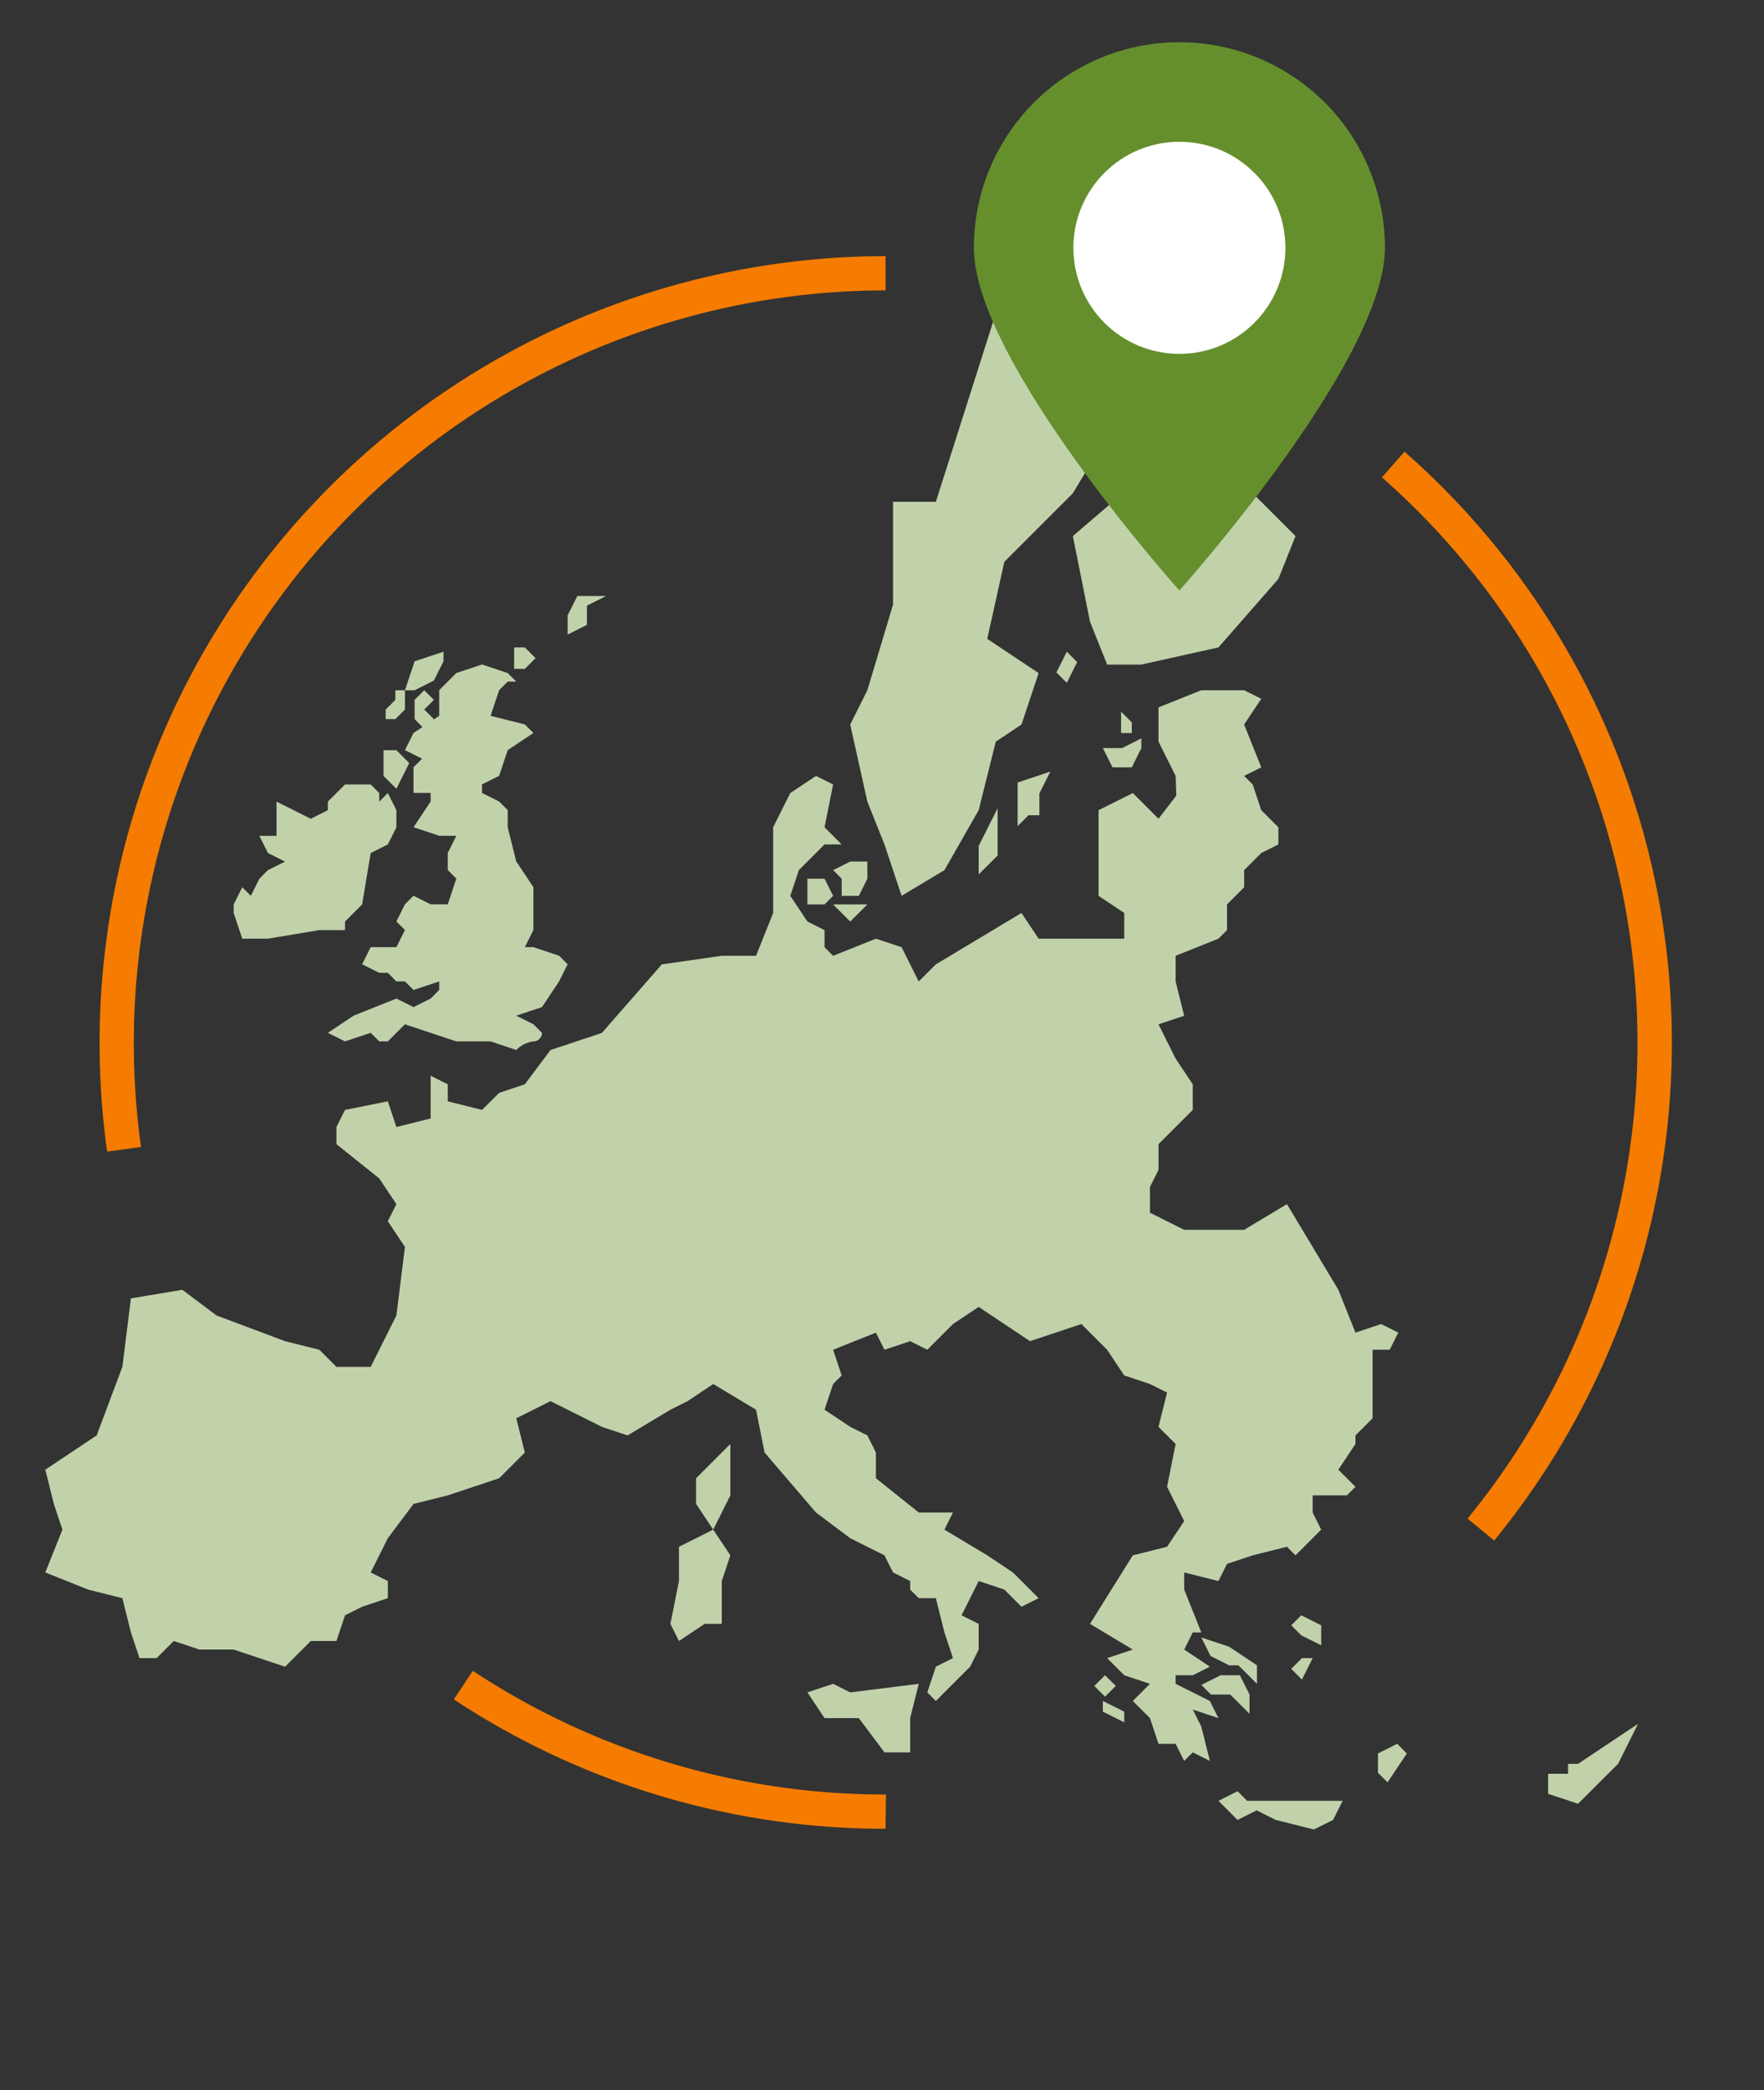 <?xml version="1.0" encoding="UTF-8"?> <svg xmlns="http://www.w3.org/2000/svg" width="206" height="244" viewBox="0 0 206 244"><rect x="0" y="0" width="206" height="244" fill="#333333" stroke="none"/><title>finland_bioregion</title><g id="Finland"><path d="M103.42,213.49A91.42,91.42,0,0,1,53,198.39l2.21-3.34a87.37,87.37,0,0,0,48.25,14.44Z" style="fill:#f57c00"></path><rect width="206" height="244" style="fill:none"></rect><polygon points="135.29 26.57 132.29 32.58 128.29 32.58 125.29 29.57 116.29 36.58 109.29 58.58 104.29 58.58 104.29 70.58 101.29 80.58 99.29 84.58 101.29 93.58 103.29 98.58 105.29 104.58 110.29 101.58 114.29 94.58 116.29 86.58 119.29 84.58 121.29 78.58 115.29 74.58 117.29 65.58 125.29 57.58 128.29 52.58 128.29 48.58 133.29 48.58 135.29 51.58 132.29 56.58 125.29 62.58 127.29 72.58 129.29 77.58 133.29 77.58 142.29 75.58 149.29 67.58 151.29 62.58 146.29 57.58 145.29 51.58 144.29 48.58 144.29 44.58 144.29 40.58 142.29 33.58 139.29 33.58 139.11 26.75 135.29 26.57" style="fill:#c1d2ab"></polygon><polygon points="145.29 80.58 140.29 80.58 135.29 82.58 135.29 86.58 137.29 90.58 137.37 92.88 135.29 95.58 132.29 92.58 128.29 94.58 128.29 100.58 128.29 104.58 131.29 106.58 131.29 109.58 125.29 109.58 121.29 109.58 119.29 106.58 109.29 112.58 107.29 114.58 105.29 110.58 102.29 109.58 97.29 111.58 96.29 110.58 96.29 108.58 94.29 107.58 92.29 104.58 93.29 101.58 96.29 98.58 98.29 98.58 96.29 96.58 97.29 91.58 95.29 90.58 92.29 92.58 90.29 96.58 90.29 102.58 90.29 106.58 88.29 111.58 84.29 111.58 77.29 112.58 70.29 120.58 64.29 122.58 61.29 126.58 58.29 127.58 56.29 129.57 52.29 128.57 52.29 126.58 50.29 125.58 50.29 130.57 46.29 131.57 45.29 128.57 40.29 129.57 39.29 131.57 39.29 133.57 44.29 137.57 46.29 140.57 45.29 142.57 47.29 145.57 46.29 153.57 43.29 159.57 39.29 159.57 37.29 157.57 33.29 156.57 25.29 153.57 21.29 150.57 15.29 151.57 14.29 159.57 11.29 167.57 5.29 171.57 6.29 175.57 7.29 178.57 5.29 183.57 10.29 185.57 14.29 186.57 15.29 190.57 16.29 193.57 18.29 193.57 20.29 191.57 23.29 192.57 27.29 192.57 33.29 194.57 36.29 191.57 39.29 191.57 40.29 188.57 42.29 187.57 45.29 186.57 45.29 184.57 43.29 183.57 45.29 179.57 48.29 175.57 52.29 174.57 58.29 172.57 61.29 169.57 60.29 165.57 64.29 163.57 70.29 166.57 73.29 167.57 78.29 164.57 80.29 163.57 83.29 161.57 88.29 164.57 89.29 169.57 95.29 176.57 99.29 179.57 103.29 181.57 104.29 183.57 106.29 184.57 106.29 185.57 107.29 186.57 109.29 186.57 110.29 190.57 111.29 193.57 109.29 194.57 108.29 197.57 109.29 198.57 113.29 194.57 114.29 192.57 114.29 189.57 112.29 188.57 114.29 184.57 117.29 185.57 119.29 187.57 121.29 186.57 118.29 183.57 115.29 181.57 110.29 178.57 111.29 176.57 107.29 176.57 102.29 172.57 102.29 169.57 101.29 167.57 99.29 166.57 96.29 164.57 97.29 161.57 98.29 160.57 97.29 157.57 102.29 155.57 103.29 157.57 106.29 156.57 108.29 157.57 111.29 154.57 114.29 152.57 120.29 156.57 126.29 154.57 129.29 157.57 131.29 160.57 134.29 161.57 136.29 162.57 135.29 166.57 137.29 168.57 136.29 173.57 138.29 177.57 136.29 180.57 132.29 181.57 127.29 189.57 132.29 192.57 129.29 193.57 131.29 195.57 134.29 196.57 132.29 198.57 134.29 200.57 135.29 203.57 137.29 203.57 138.29 205.57 139.29 204.57 141.29 205.57 140.29 201.57 139.29 199.57 142.29 200.57 141.29 198.57 137.29 196.57 137.29 195.57 139.29 195.57 141.29 194.57 138.29 192.57 139.29 190.57 140.29 190.57 138.29 185.57 138.29 183.57 142.29 184.57 143.29 182.57 146.29 181.57 150.29 180.57 151.29 181.57 154.29 178.57 153.29 176.57 153.29 174.57 157.29 174.57 158.29 173.57 156.29 171.57 158.29 168.57 158.29 167.57 160.29 165.57 160.29 157.57 162.29 157.57 163.29 155.57 161.29 154.57 158.29 155.57 156.29 150.57 150.29 140.57 145.29 143.57 142.29 143.57 138.29 143.57 134.29 141.57 134.29 138.57 135.29 136.57 135.29 133.57 139.29 129.57 139.29 126.58 137.29 123.58 136.29 121.58 135.29 119.58 138.29 118.58 137.29 114.58 137.29 111.58 142.29 109.58 143.29 108.58 143.29 105.58 145.29 103.58 145.29 101.58 147.29 99.58 149.29 98.58 149.29 96.58 147.29 94.58 146.29 91.58 145.29 90.58 147.29 89.58 145.29 84.58 147.29 81.58 145.29 80.58" style="fill:#c1d2ab"></polygon><polygon points="122.66 90.08 118.84 91.35 118.84 95.17 118.84 96.44 120.11 95.17 121.38 95.17 121.38 92.62 122.66 90.08" style="fill:#c1d2ab"></polygon><polygon points="133.29 86.2 131.04 87.33 128.79 87.33 129.92 89.58 132.17 89.58 133.29 87.33 133.29 86.2" style="fill:#c1d2ab"></polygon><polygon points="101.29 100.58 99.29 100.58 97.29 101.58 98.29 102.58 98.29 104.58 100.29 104.58 101.29 102.58 101.29 100.58" style="fill:#c1d2ab"></polygon><polygon points="101.29 105.58 97.29 105.58 98.29 106.58 99.29 107.58 101.29 105.58" style="fill:#c1d2ab"></polygon><polygon points="116.5 94.35 114.29 98.76 114.29 102.08 116.5 99.87 116.5 94.35" style="fill:#c1d2ab"></polygon><polygon points="96.29 102.58 94.29 102.58 94.29 105.58 96.29 105.58 97.29 104.58 96.29 102.58" style="fill:#c1d2ab"></polygon><polygon points="70.79 69.58 67.42 69.58 66.29 71.83 66.29 74.08 68.54 72.95 68.54 70.7 70.79 69.58" style="fill:#c1d2ab"></polygon><polygon points="61.29 75.58 60.04 75.58 60.04 78.08 61.29 78.08 62.54 76.83 61.29 75.58" style="fill:#c1d2ab"></polygon><path d="M59.29,78.57l-3-1-3,1-2,2v3l-3,2-1,2,2,1-1,1v3h2v1l-2,3,3,1h2l-1,2v2l1,1-1,3h-2l-2-1-1,1-1,2,1,1-1,2h-3l-1,2,2,1h1l1,1h1l1,1,3-1v1l-1,1-2,1-2-1-5,2-3,2,2,1,3-1,1,1h1l2-2,3,1,3,1h4l3,1a3.49,3.49,0,0,1,2-1,1,1,0,0,0,1-1l-1-1-2-1,3-1,2-3,1-2-1-1-3-1h-1l1-2v-5l-2-3-1-4v-2l-1-1-2-1v-1l2-1,1-3,3-2-1-1-4-1,1-3,1-1h1Z" style="fill:#c1d2ab"></path><polygon points="44.29 92.58 43.29 91.58 40.29 91.58 38.29 93.58 38.29 94.58 36.29 95.58 34.29 94.58 32.29 93.58 32.29 95.58 32.29 97.58 30.29 97.58 31.29 99.58 33.29 100.58 31.29 101.58 30.29 102.58 29.29 104.58 28.29 103.58 27.29 105.58 27.29 106.58 28.29 109.58 31.29 109.58 37.29 108.58 39.29 108.58 40.29 108.58 40.29 107.58 42.29 105.58 43.29 99.58 45.29 98.58 46.29 96.58 46.29 94.58 45.29 92.58 44.29 93.58 44.29 92.58" style="fill:#c1d2ab"></polygon><polygon points="83.29 178.57 79.29 180.57 79.29 184.57 78.29 189.57 79.29 191.57 82.29 189.57 84.29 189.57 84.29 184.57 85.29 181.57 83.29 178.57" style="fill:#c1d2ab"></polygon><polygon points="85.29 168.57 81.29 172.57 81.29 175.57 83.29 178.57 85.29 174.57 85.29 168.57" style="fill:#c1d2ab"></polygon><polygon points="107.29 196.57 99.29 197.57 97.29 196.57 94.29 197.57 96.29 200.57 100.29 200.57 103.29 204.57 106.29 204.57 106.29 200.57 107.29 196.57" style="fill:#c1d2ab"></polygon><polygon points="125.79 77.29 124.58 76.08 123.37 78.5 124.58 79.71 125.79 77.29" style="fill:#c1d2ab"></polygon><polygon points="132.17 84.33 130.92 83.08 130.92 85.58 132.17 85.58 132.17 84.33" style="fill:#c1d2ab"></polygon><polygon points="154.29 189.74 151.96 188.57 150.79 189.74 151.96 190.91 154.29 192.07 154.29 189.74" style="fill:#c1d2ab"></polygon><polygon points="146.79 194.41 143.54 192.24 140.29 191.16 141.37 193.32 143.54 194.41 144.62 194.41 146.79 196.57 146.79 194.41" style="fill:#c1d2ab"></polygon><polygon points="143.67 195.57 142.54 195.57 140.29 196.7 141.42 197.82 142.54 197.82 143.67 197.82 145.92 200.07 145.92 198.95 145.92 197.82 144.79 195.57 143.67 195.57" style="fill:#c1d2ab"></polygon><polygon points="152.04 193.57 150.79 194.82 152.04 196.07 153.29 193.57 152.04 193.57" style="fill:#c1d2ab"></polygon><polygon points="163.17 203.57 160.92 204.7 160.92 206.95 162.04 208.07 164.29 204.7 163.17 203.57" style="fill:#c1d2ab"></polygon><path d="M156.79,210.23H145.64l-1.12-1.12-2.23,1.12,2.23,2.23,2.23-1.12,2.23,1.12,4.46,1.11,2.24-1.11Z" style="fill:#c1d2ab"></path><polygon points="191.29 201.24 184.29 205.91 183.12 205.91 183.12 207.07 180.79 207.07 180.79 209.41 184.29 210.57 187.79 207.07 188.96 205.91 191.29 201.24" style="fill:#c1d2ab"></polygon><rect x="128.16" y="195.94" width="1.77" height="1.77" transform="translate(-101.38 148.89) rotate(-45)" style="fill:#c1d2ab"></rect><polygon points="131.29 199.82 128.79 198.57 128.79 199.82 131.29 201.07 131.29 199.82" style="fill:#c1d2ab"></polygon><polygon points="51.79 76.08 48.42 77.2 47.29 80.58 48.42 80.58 50.67 79.45 51.79 77.2 51.79 76.08" style="fill:#c1d2ab"></polygon><polygon points="46.17 80.58 46.17 81.7 45.04 82.83 45.04 83.95 46.17 83.95 47.29 82.83 47.29 81.7 47.29 80.58 46.17 80.58" style="fill:#c1d2ab"></polygon><polygon points="49.54 80.58 48.42 81.7 48.42 83.95 49.54 85.08 50.67 83.95 49.54 82.83 50.67 81.7 49.54 80.58" style="fill:#c1d2ab"></polygon><polygon points="46.29 87.58 44.79 87.58 44.79 90.58 46.29 92.08 47.79 89.08 46.29 87.58" style="fill:#c1d2ab"></polygon><path d="M161.73,28.93c0,13.25-24,40-24,40s-24-26.75-24-40a24,24,0,0,1,48,0Z" style="fill:#658f2d"></path><circle cx="137.73" cy="28.93" r="12.38" style="fill:#fff"></circle><path d="M12.51,134.44A91.86,91.86,0,0,1,103.42,29.9v4a87.87,87.87,0,0,0-86.95,100Z" style="fill:#f57c00"></path><path d="M174.47,179.82l-3.09-2.54a87.8,87.8,0,0,0-10-121.55l2.64-3a91.81,91.81,0,0,1,10.48,127.1Z" style="fill:#f57c00"></path></g></svg> 